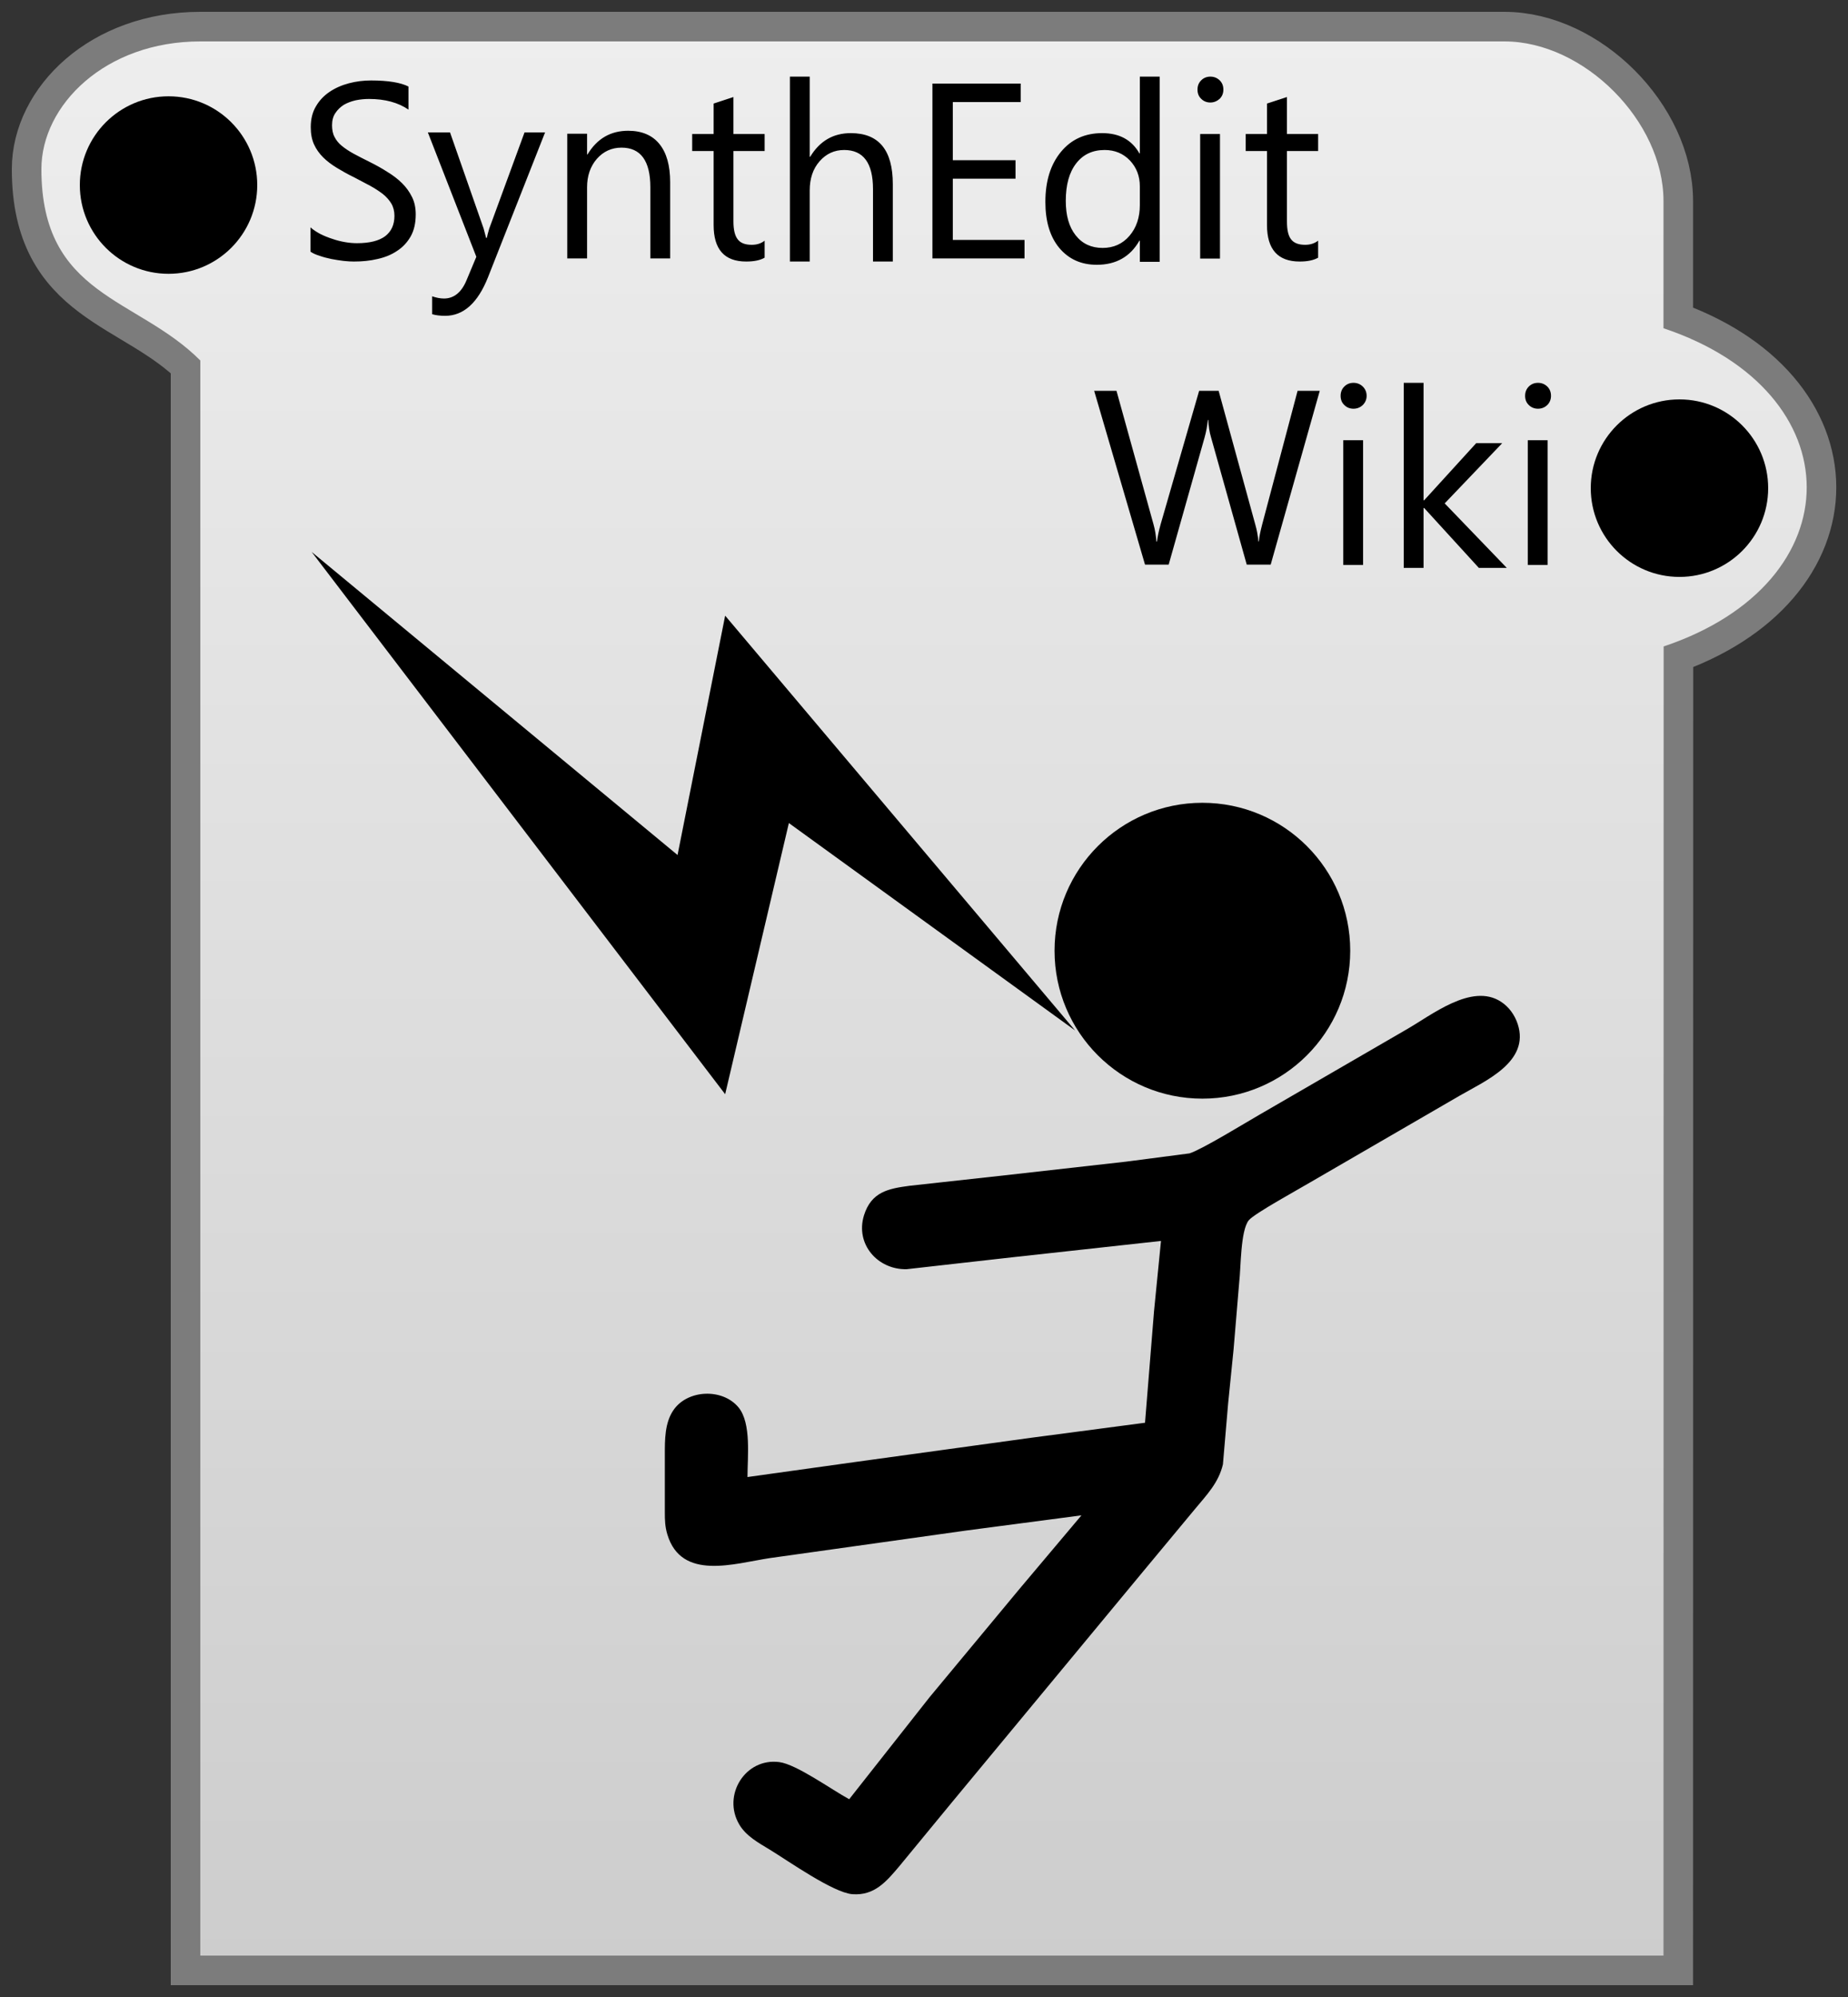 <?xml version="1.0" encoding="UTF-8" standalone="no"?>
<!DOCTYPE svg PUBLIC "-//W3C//DTD SVG 20010904//EN"
              "http://www.w3.org/TR/2001/REC-SVG-20010904/DTD/svg10.dtd">

<svg xmlns="http://www.w3.org/2000/svg"
     width="125" height="135"
     viewBox="0 0 125 135">
  <rect x="0" y="0" width="125" height="135" fill="#333333" stroke="none"/>
  <defs>
    <linearGradient id="grad1" x1="0%" y1="0%" x2="0%" y2="100%">
      <stop offset="0%" style="stop-color:#eeeeee;stop-opacity:1" />
      <stop offset="100%" style="stop-color:#cdcdcd;stop-opacity:1" />
    </linearGradient>
  </defs>
  <path id="Module Outline"
	stroke="#7c7c7c" stroke-width="4"
        d="M 112.52,13.59
           C 112.52,8.19 107.14,2.80 101.76,2.80
             101.76,2.80 34.75,2.80 13.55,2.80
             7.10,2.80 2.80,7.12 2.80,11.43
             2.80,20.06 9.25,20.06 13.55,24.37
             13.55,71.55 13.55,132.20 13.55,132.20
             13.55,132.20 112.52,132.20 112.52,132.20
             112.52,132.20 112.53,81.32 112.53,43.70
             125.44,39.38 125.43,26.50 112.52,22.19
             112.52,18.69 112.52,13.59 112.52,13.59 Z" />
  <path id="Module Fill"
        fill="url(#grad1)"
        d="M 112.52,13.59
           C 112.52,8.19 107.14,2.80 101.76,2.80
             101.76,2.80 34.75,2.80 13.55,2.80
             7.10,2.80 2.80,7.12 2.80,11.43
             2.80,20.06 9.25,20.06 13.55,24.37
             13.55,71.55 13.55,132.20 13.55,132.20
             13.55,132.20 112.52,132.20 112.52,132.20
             112.52,132.20 112.53,81.32 112.53,43.70
             125.44,39.38 125.43,26.50 112.52,22.19
             112.52,18.69 112.52,13.59 112.52,13.59 Z" />
  <circle cx="11.40" cy="12.51" r="6" fill="#000000" />
  <circle cx="113.60" cy="33.00" r="6" fill="#000000" />
  <path id="SynthEdit Wiki"
        fill="#000000"
        d="M 21.00,17.01
           C 21.00,17.01 21.00,15.37 21.00,15.37
             21.19,15.54 21.41,15.68 21.67,15.82
             21.93,15.95 22.20,16.06 22.49,16.15
             22.77,16.25 23.06,16.32 23.35,16.37
             23.64,16.42 23.91,16.44 24.15,16.44
             25.00,16.44 25.63,16.28 26.05,15.97
             26.47,15.65 26.68,15.19 26.68,14.59
             26.68,14.28 26.61,14.00 26.47,13.76
             26.33,13.53 26.14,13.31 25.89,13.11
             25.64,12.92 25.35,12.73 25.02,12.55
             24.68,12.37 24.32,12.18 23.94,11.98
             23.52,11.78 23.14,11.56 22.79,11.35
             22.43,11.13 22.12,10.90 21.86,10.64
             21.60,10.38 21.39,10.09 21.24,9.76
             21.09,9.43 21.02,9.04 21.02,8.60
             21.02,8.06 21.13,7.59 21.37,7.19
             21.60,6.79 21.91,6.47 22.29,6.21
             22.68,5.95 23.11,5.76 23.60,5.63
             24.09,5.50 24.59,5.44 25.10,5.44
             26.25,5.44 27.10,5.58 27.63,5.85
             27.63,5.85 27.63,7.41 27.63,7.41
             26.93,6.93 26.04,6.69 24.96,6.69
             24.66,6.69 24.36,6.72 24.06,6.78
             23.76,6.85 23.49,6.95 23.25,7.09
             23.02,7.24 22.83,7.42 22.68,7.65
             22.53,7.87 22.46,8.15 22.46,8.47
             22.46,8.77 22.51,9.04 22.63,9.26
             22.74,9.48 22.90,9.68 23.12,9.86
             23.34,10.04 23.61,10.22 23.92,10.39
             24.24,10.56 24.60,10.75 25.01,10.95
             25.43,11.16 25.83,11.38 26.20,11.62
             26.58,11.85 26.91,12.10 27.19,12.38
             27.48,12.66 27.70,12.98 27.87,13.32
             28.04,13.66 28.12,14.05 28.12,14.49
             28.12,15.08 28.01,15.57 27.78,15.98
             27.55,16.38 27.25,16.71 26.86,16.96
             26.48,17.22 26.03,17.40 25.53,17.51
             25.03,17.63 24.50,17.68 23.94,17.68
             23.76,17.68 23.53,17.67 23.25,17.64
             22.98,17.61 22.70,17.56 22.42,17.51
             22.13,17.45 21.86,17.38 21.61,17.29
             21.35,17.21 21.15,17.12 21.00,17.01 Z
           M 36.87,8.95
           C 36.87,8.95 33.01,18.74 33.01,18.74
             32.32,20.48 31.35,21.35 30.11,21.35
             29.76,21.35 29.46,21.31 29.23,21.24
             29.23,21.24 29.23,20.03 29.23,20.03
             29.52,20.13 29.79,20.18 30.03,20.18
             30.70,20.18 31.21,19.77 31.55,18.96
             31.55,18.96 32.22,17.36 32.22,17.36
             32.22,17.36 28.94,8.95 28.94,8.95
             28.94,8.95 30.44,8.95 30.44,8.95
             30.44,8.95 32.71,15.44 32.71,15.44
             32.73,15.52 32.79,15.73 32.88,16.08
             32.88,16.08 32.93,16.08 32.93,16.08
             32.95,15.95 33.01,15.74 33.09,15.46
             33.09,15.46 35.48,8.95 35.48,8.95
             35.48,8.95 36.87,8.95 36.87,8.95 Z
           M 45.33,17.47
           C 45.33,17.47 43.99,17.47 43.99,17.47
             43.99,17.47 43.99,12.66 43.99,12.66
             43.99,10.88 43.34,9.98 42.04,9.98
             41.37,9.98 40.81,10.24 40.37,10.74
             39.93,11.25 39.71,11.89 39.71,12.66
             39.71,12.66 39.71,17.47 39.71,17.47
             39.71,17.47 38.37,17.47 38.37,17.47
             38.37,17.47 38.37,9.04 38.37,9.04
             38.37,9.04 39.71,9.04 39.71,9.04
             39.71,9.04 39.71,10.44 39.71,10.44
             39.71,10.44 39.74,10.44 39.74,10.44
             40.38,9.38 41.29,8.84 42.49,8.84
             43.41,8.84 44.12,9.14 44.60,9.73
             45.09,10.33 45.33,11.19 45.33,12.32
             45.33,12.32 45.33,17.47 45.33,17.47 Z
           M 51.72,17.42
           C 51.41,17.60 50.99,17.68 50.47,17.68
             49.00,17.68 48.27,16.86 48.27,15.21
             48.27,15.21 48.27,10.21 48.27,10.21
             48.27,10.21 46.82,10.21 46.82,10.21
             46.82,10.21 46.82,9.06 46.82,9.06
             46.82,9.06 48.27,9.06 48.27,9.06
             48.27,9.06 48.27,7.00 48.27,7.00
             48.27,7.00 49.61,6.56 49.61,6.56
             49.61,6.56 49.61,9.06 49.61,9.06
             49.61,9.06 51.72,9.06 51.72,9.06
             51.72,9.06 51.72,10.21 51.72,10.21
             51.72,10.21 49.61,10.21 49.61,10.21
             49.61,10.21 49.61,14.97 49.61,14.97
             49.61,15.54 49.71,15.94 49.90,16.18
             50.09,16.43 50.40,16.55 50.85,16.55
             51.19,16.55 51.48,16.46 51.72,16.27
             51.72,16.27 51.72,17.42 51.72,17.42 Z
           M 60.39,17.68
           C 60.39,17.68 59.05,17.68 59.05,17.68
             59.05,17.68 59.05,12.79 59.05,12.79
             59.05,11.02 58.40,10.14 57.10,10.14
             56.44,10.14 55.89,10.39 55.44,10.90
             54.99,11.41 54.77,12.07 54.77,12.87
             54.77,12.87 54.77,17.68 54.77,17.68
             54.77,17.68 53.43,17.68 53.43,17.68
             53.43,17.68 53.43,5.18 53.43,5.18
             53.43,5.18 54.77,5.18 54.77,5.18
             54.77,5.18 54.77,10.60 54.77,10.60
             54.77,10.60 54.80,10.60 54.80,10.60
             55.45,9.53 56.36,9.00 57.55,9.00
             59.45,9.00 60.39,10.15 60.39,12.45
             60.39,12.45 60.39,17.68 60.39,17.68 Z
           M 69.30,17.47
           C 69.30,17.47 63.07,17.47 63.07,17.47
             63.07,17.47 63.07,5.65 63.07,5.65
             63.07,5.65 69.04,5.65 69.04,5.65
             69.04,5.65 69.04,6.90 69.04,6.90
             69.04,6.90 64.45,6.90 64.45,6.90
             64.45,6.90 64.45,10.83 64.45,10.83
             64.45,10.83 68.69,10.83 68.69,10.83
             68.69,10.83 68.69,12.08 68.69,12.08
             68.69,12.08 64.45,12.08 64.45,12.08
             64.45,12.08 64.45,16.22 64.45,16.22
             64.45,16.22 69.30,16.22 69.30,16.22
             69.30,16.22 69.30,17.47 69.30,17.47 Z
           M 78.44,17.70
           C 78.44,17.70 77.10,17.70 77.10,17.70
             77.10,17.70 77.10,16.27 77.10,16.27
             77.10,16.27 77.07,16.27 77.07,16.27
             76.45,17.36 75.48,17.90 74.19,17.90
             73.13,17.90 72.29,17.52 71.65,16.76
             71.02,16.00 70.71,14.96 70.71,13.65
             70.71,12.24 71.06,11.12 71.76,10.27
             72.46,9.42 73.39,9.00 74.55,9.00
             75.71,9.00 76.55,9.45 77.07,10.37
             77.07,10.37 77.10,10.37 77.10,10.37
             77.10,10.37 77.10,5.18 77.10,5.18
             77.10,5.18 78.44,5.18 78.44,5.18
             78.44,5.18 78.44,17.70 78.44,17.70 Z
           M 77.10,13.86
           C 77.10,13.86 77.10,12.60 77.10,12.60
             77.10,11.91 76.88,11.33 76.43,10.85
             75.98,10.38 75.41,10.14 74.72,10.14
             73.90,10.14 73.26,10.44 72.79,11.05
             72.32,11.66 72.09,12.50 72.09,13.58
             72.09,14.57 72.31,15.34 72.76,15.91
             73.21,16.48 73.82,16.76 74.58,16.76
             75.32,16.76 75.93,16.49 76.40,15.94
             76.87,15.39 77.10,14.69 77.10,13.86 Z
           M 81.87,6.93
           C 81.63,6.93 81.42,6.85 81.25,6.68
             81.08,6.52 81.00,6.31 81.00,6.06
             81.00,5.80 81.08,5.60 81.25,5.43
             81.42,5.26 81.63,5.18 81.87,5.18
             82.11,5.18 82.32,5.26 82.50,5.43
             82.67,5.60 82.75,5.80 82.75,6.06
             82.75,6.30 82.67,6.51 82.50,6.68
             82.32,6.84 82.11,6.93 81.87,6.93 Z
           M 82.52,17.48
           C 82.52,17.48 81.18,17.48 81.18,17.48
             81.18,17.48 81.18,9.06 81.18,9.06
             81.18,9.06 82.52,9.06 82.52,9.06
             82.52,9.06 82.52,17.48 82.52,17.48 Z
           M 89.16,17.42
           C 88.84,17.60 88.43,17.68 87.91,17.68
             86.44,17.68 85.70,16.86 85.70,15.21
             85.70,15.21 85.70,10.21 85.70,10.21
             85.70,10.21 84.26,10.21 84.26,10.21
             84.26,10.21 84.26,9.06 84.26,9.06
             84.26,9.06 85.70,9.06 85.70,9.06
             85.70,9.06 85.70,7.00 85.70,7.00
             85.70,7.00 87.05,6.56 87.05,6.56
             87.05,6.56 87.05,9.06 87.05,9.06
             87.05,9.06 89.16,9.06 89.16,9.06
             89.16,9.06 89.16,10.21 89.16,10.21
             89.16,10.21 87.05,10.21 87.05,10.21
             87.05,10.21 87.05,14.97 87.05,14.97
             87.05,15.54 87.14,15.94 87.33,16.18
             87.52,16.43 87.84,16.55 88.28,16.55
             88.62,16.55 88.91,16.46 89.16,16.27
             89.16,16.27 89.16,17.42 89.16,17.42 Z
           M 89.27,26.42
           C 89.27,26.42 85.95,38.17 85.95,38.17
             85.95,38.17 84.33,38.17 84.33,38.17
             84.33,38.17 81.92,29.58 81.92,29.58
             81.81,29.22 81.75,28.82 81.73,28.39
             81.73,28.39 81.70,28.39 81.70,28.39
             81.66,28.79 81.59,29.18 81.48,29.57
             81.48,29.57 79.05,38.17 79.05,38.17
             79.05,38.17 77.45,38.17 77.45,38.17
             77.45,38.17 74.01,26.42 74.01,26.42
             74.01,26.42 75.52,26.42 75.52,26.42
             75.52,26.42 78.02,35.43 78.02,35.43
             78.13,35.81 78.19,36.21 78.22,36.61
             78.22,36.61 78.26,36.61 78.26,36.61
             78.29,36.33 78.37,35.93 78.51,35.43
             78.51,35.43 81.11,26.42 81.11,26.42
             81.11,26.42 82.43,26.42 82.43,26.42
             82.43,26.42 84.92,35.50 84.92,35.50
             85.01,35.81 85.08,36.18 85.12,36.60
             85.12,36.60 85.15,36.60 85.15,36.60
             85.17,36.31 85.25,35.94 85.37,35.47
             85.37,35.47 87.77,26.42 87.77,26.42
             87.77,26.42 89.27,26.42 89.27,26.42 Z
           M 91.55,27.63
           C 91.31,27.63 91.10,27.55 90.93,27.38
             90.76,27.22 90.68,27.01 90.68,26.76
             90.68,26.51 90.76,26.30 90.93,26.13
             91.10,25.96 91.31,25.88 91.55,25.88
             91.79,25.88 92.00,25.96 92.18,26.13
             92.35,26.30 92.44,26.51 92.44,26.76
             92.44,27.00 92.35,27.21 92.18,27.38
             92.00,27.55 91.79,27.63 91.55,27.63 Z
           M 92.20,38.19
           C 92.20,38.19 90.86,38.19 90.86,38.19
             90.86,38.19 90.86,29.76 90.86,29.76
             90.86,29.76 92.20,29.76 92.20,29.76
             92.20,29.76 92.20,38.19 92.20,38.19 Z
           M 101.92,38.39
           C 101.92,38.39 100.03,38.39 100.03,38.39
             100.03,38.39 96.33,34.34 96.33,34.34
             96.33,34.34 96.29,34.34 96.29,34.34
             96.29,34.34 96.29,38.39 96.29,38.39
             96.29,38.39 94.95,38.39 94.95,38.39
             94.95,38.39 94.95,25.88 94.95,25.88
             94.95,25.88 96.29,25.88 96.29,25.88
             96.29,25.88 96.29,33.82 96.29,33.82
             96.29,33.82 96.33,33.82 96.33,33.82
             96.33,33.82 99.85,29.96 99.85,29.96
             99.85,29.96 101.61,29.96 101.61,29.96
             101.61,29.96 97.72,34.03 97.72,34.03
             97.72,34.03 101.92,38.39 101.92,38.39 Z
           M 104.03,27.63
           C 103.79,27.63 103.58,27.55 103.41,27.38
             103.24,27.22 103.16,27.01 103.16,26.76
             103.16,26.51 103.24,26.30 103.41,26.13
             103.58,25.96 103.79,25.88 104.03,25.88
             104.27,25.88 104.48,25.96 104.66,26.13
             104.83,26.30 104.91,26.51 104.91,26.76
             104.91,27.00 104.83,27.21 104.66,27.38
             104.48,27.55 104.27,27.63 104.03,27.63 Z
           M 104.68,38.19
           C 104.68,38.19 103.34,38.19 103.34,38.19
             103.34,38.19 103.34,29.76 103.34,29.76
             103.34,29.76 104.68,29.76 104.68,29.76
             104.68,29.76 104.68,38.19 104.68,38.19 Z" />
  <path id="Bolt"
        fill="#000000"
        d="M 49.05,41.62
           C 49.05,41.62 45.83,57.80 45.83,57.80
             45.83,57.80 21.08,37.31 21.08,37.31
             21.08,37.31 49.05,73.97 49.05,73.97
             49.05,73.97 53.36,55.64 53.36,55.64
             53.36,55.64 72.72,69.66 72.72,69.66
             72.72,69.66 49.05,41.62 49.05,41.62 Z" />
  <circle cx="81.33" cy="64.27" r="10" fill="#000000" />
  <path id="Body"
        fill="#000000"
        d="M 78.53,83.89
           C 78.53,83.89 78.06,88.63 78.06,88.63
             78.06,88.63 77.45,96.18 77.45,96.18
             77.45,96.18 69.71,97.20 69.71,97.20
             69.71,97.20 57.87,98.83 57.87,98.83
             57.87,98.83 50.56,99.85 50.56,99.85
             50.56,98.49 50.83,96.22 49.96,95.15
             48.88,93.83 46.50,93.93 45.55,95.33
             44.96,96.19 44.97,97.34 44.97,98.34
             44.97,98.34 44.97,102.22 44.97,102.22
             44.97,102.76 44.98,103.20 45.14,103.73
             46.09,106.89 49.68,105.69 52.07,105.33
             52.07,105.33 65.40,103.46 65.40,103.46
             65.40,103.46 73.15,102.44 73.15,102.44
             73.15,102.44 68.97,107.40 68.97,107.40
             68.97,107.40 62.88,114.73 62.88,114.73
             62.88,114.73 57.44,121.63 57.44,121.63
             56.24,120.98 53.88,119.27 52.71,119.12
             50.42,118.82 48.84,121.35 50.00,123.33
             50.46,124.12 51.31,124.58 52.07,125.04
             53.33,125.81 56.36,127.95 57.66,128.05
             59.15,128.16 59.96,127.19 60.83,126.16
             60.83,126.16 64.38,121.85 64.38,121.85
             64.38,121.85 77.25,106.32 77.25,106.32
             77.25,106.32 80.84,102.00 80.84,102.00
             81.63,101.05 82.43,100.23 82.72,98.99
             82.72,98.99 83.07,94.89 83.07,94.89
             83.07,94.89 83.44,91.22 83.44,91.22
             83.44,91.22 83.82,86.69 83.82,86.69
             83.94,85.72 83.90,83.19 84.47,82.49
             84.85,82.03 87.89,80.37 88.64,79.92
             88.64,79.92 98.75,74.06 98.75,74.06
             100.48,73.06 103.49,71.78 102.66,69.23
             102.46,68.62 102.07,68.07 101.53,67.72
             99.54,66.42 96.82,68.64 95.09,69.62
             95.09,69.62 85.20,75.35 85.20,75.35
             84.21,75.92 81.31,77.70 80.46,77.97
             80.46,77.97 76.16,78.53 76.16,78.53
             76.16,78.53 67.99,79.45 67.99,79.45
             67.99,79.45 61.53,80.16 61.53,80.16
             60.11,80.35 58.94,80.56 58.44,82.16
             57.84,84.11 59.37,85.84 61.32,85.80
             61.32,85.80 68.42,85.00 68.42,85.00
             68.42,85.00 78.53,83.89 78.53,83.89 Z" />
</svg>
